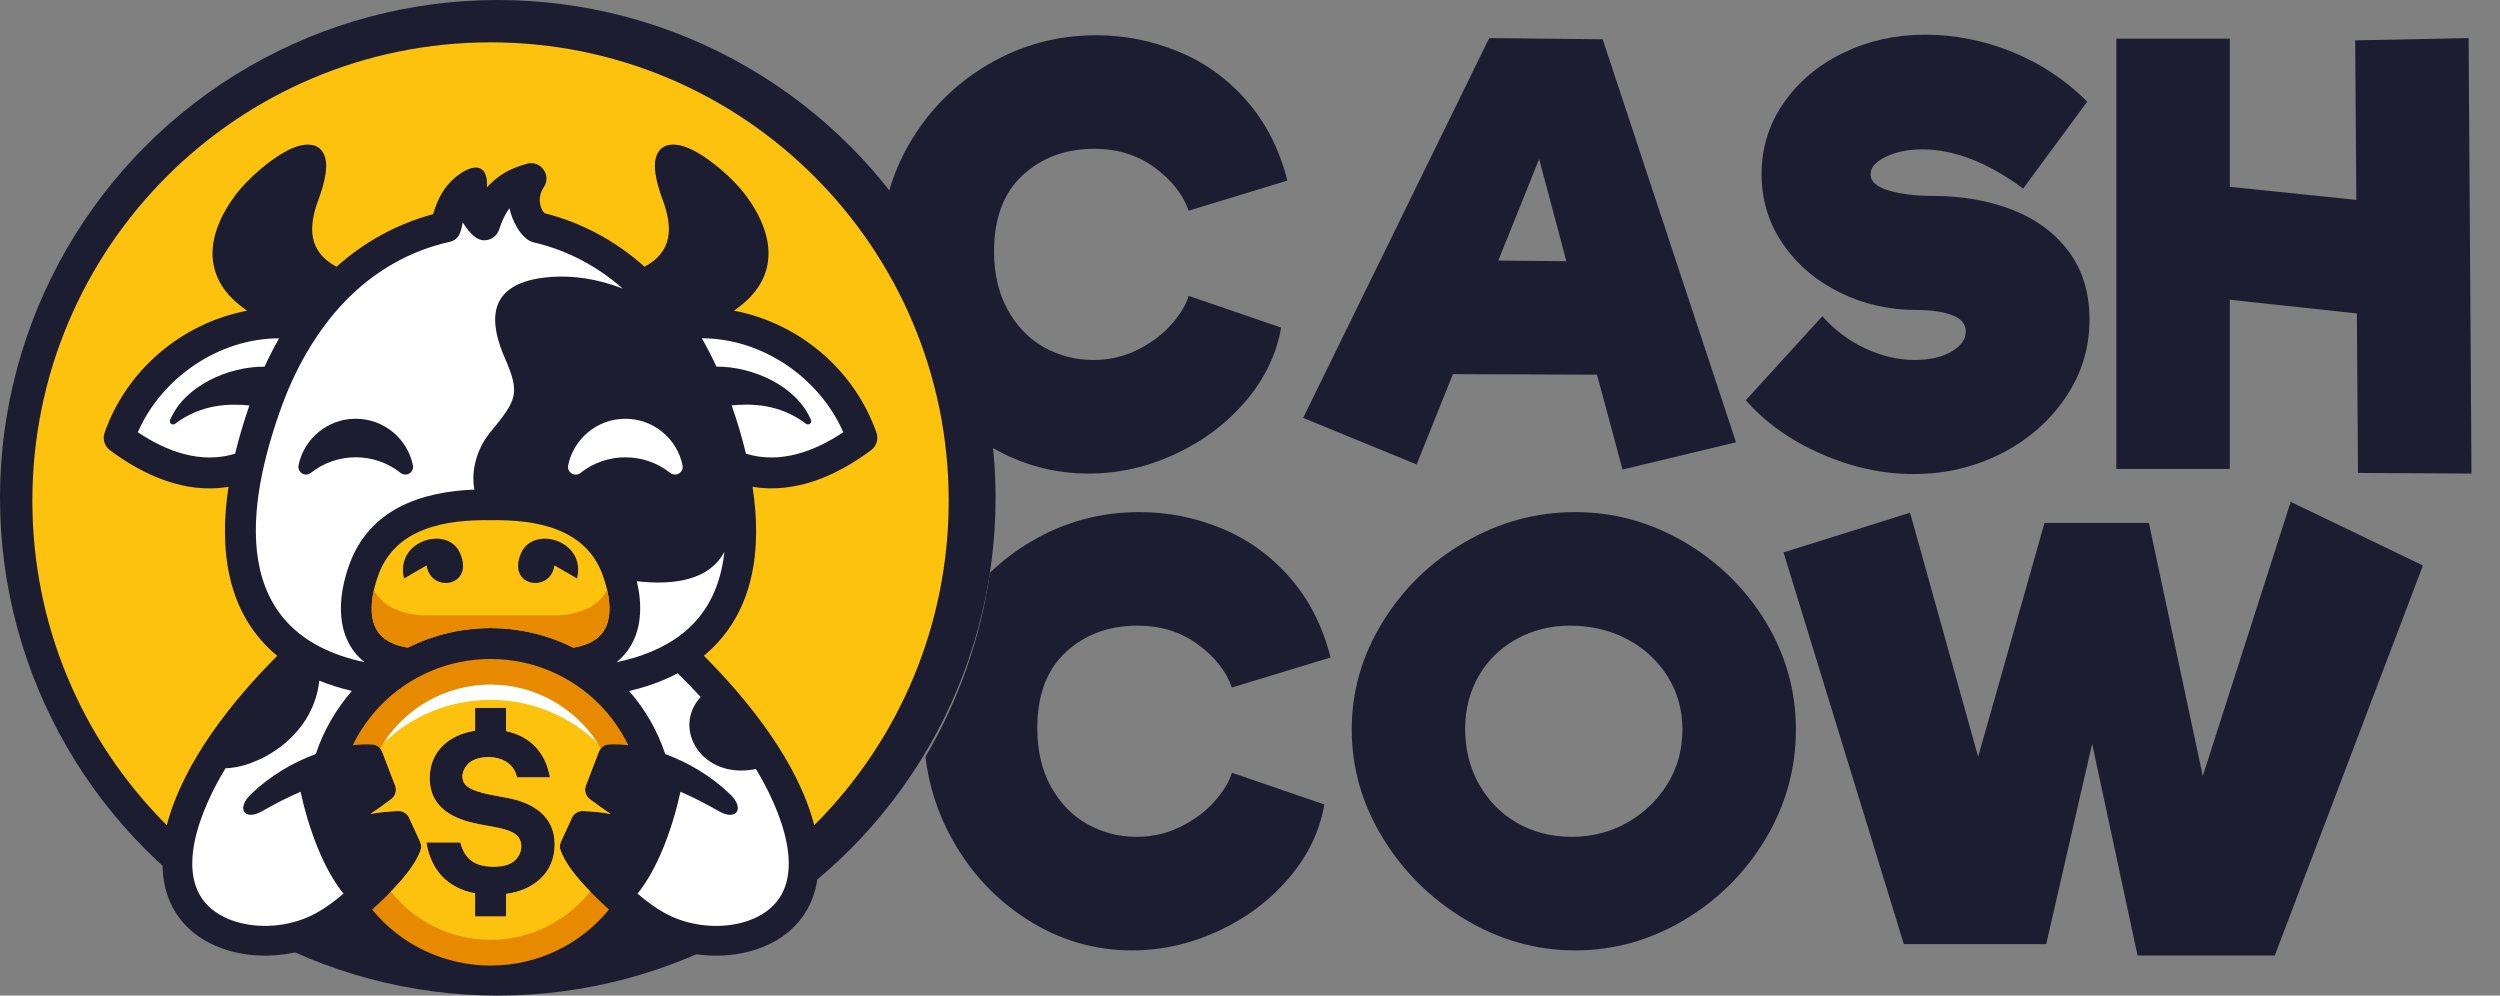 <svg width="113" height="45" viewBox="0 0 113 45" fill="none" xmlns="http://www.w3.org/2000/svg">
<rect x="0" y="0" width="113" height="45" fill="#808080" stroke="none"/>
<path fill-rule="evenodd" clip-rule="evenodd" d="M34.167 34.76C31.699 35.264 30.362 32.899 31.672 31.505C31.345 31.151 30.999 30.791 30.631 30.433C29.946 30.796 29.206 31.051 28.436 31.233C29.157 32.055 29.716 33.022 30.068 34.084C31.112 34.463 32.153 35.08 33.013 35.912C33.672 36.55 33.286 37.113 32.511 36.676C31.916 36.337 31.318 36.026 30.758 35.789C30.369 37.546 29.705 39.289 28.817 40.395C29.638 41.084 30.351 41.555 31.438 41.764C32.472 41.963 33.723 41.837 34.603 41.223C36.673 39.78 35.218 36.486 34.167 34.76Z" fill="#1C1D31" stroke="#1C1D31" stroke-width="2.69"/>
<path fill-rule="evenodd" clip-rule="evenodd" d="M12.904 41.763C13.994 41.553 14.701 41.083 15.525 40.394C14.636 39.288 13.972 37.545 13.585 35.788C13.025 36.024 12.425 36.335 11.831 36.675C11.056 37.113 10.671 36.549 11.329 35.911C12.189 35.079 13.231 34.462 14.274 34.083C14.626 33.021 15.187 32.056 15.906 31.231C15.401 31.112 14.908 30.96 14.434 30.767C14.134 33.426 11.518 34.717 10.195 34.724C9.137 36.453 7.66 39.772 9.74 41.221C10.624 41.836 11.867 41.962 12.904 41.763Z" fill="#1C1D31" stroke="#1C1D31" stroke-width="2.69"/>
<circle cx="22.5" cy="22.5" r="22.5" fill="#1C1D31"/>
<path fill-rule="evenodd" clip-rule="evenodd" d="M16.821 41.114C18.129 42.718 20.104 43.644 22.175 43.644C24.256 43.644 26.213 42.717 27.527 41.113C26.778 40.423 25.679 39.373 25.339 38.445C25.295 38.32 25.296 38.179 25.354 38.049L25.838 36.995C25.915 36.79 26.118 36.647 26.349 36.658C26.773 36.676 27.183 36.708 27.601 36.792C27.283 36.58 26.973 36.357 26.669 36.125C26.479 35.991 26.396 35.74 26.48 35.515L27.053 34.021C27.115 33.823 27.292 33.671 27.511 33.654C27.796 33.638 28.095 33.65 28.401 33.684C28.063 32.988 27.612 32.357 27.072 31.814C25.818 30.561 24.086 29.786 22.174 29.786C20.26 29.786 18.527 30.562 17.273 31.814C16.733 32.356 16.283 32.988 15.943 33.684C16.25 33.651 16.549 33.639 16.834 33.654C17.053 33.671 17.23 33.823 17.29 34.021L17.863 35.515C17.948 35.74 17.864 35.992 17.676 36.125C17.371 36.358 17.062 36.58 16.745 36.792C17.16 36.709 17.571 36.676 17.996 36.658C18.225 36.647 18.43 36.792 18.506 36.995L18.99 38.049C19.047 38.179 19.05 38.32 19.006 38.445C18.664 39.385 17.571 40.425 16.821 41.114ZM23.332 37.735C22.989 37.432 22.113 37.358 21.652 37.252C20.499 37.04 19.422 36.507 19.422 35.181C19.422 33.939 20.319 33.205 21.475 33.028V31.996H22.874V33.046C24.017 33.285 24.677 34.074 24.859 35.139H23.367C23.14 34.034 21.636 34.067 21.18 34.505C20.862 34.814 20.759 35.32 21.18 35.592C21.602 35.86 22.422 35.961 22.926 36.063C24.07 36.273 25.073 36.879 25.073 38.164C25.073 39.475 24.095 40.246 22.874 40.404V41.425H21.475V40.377C20.197 40.143 19.466 39.288 19.274 38.075H20.807C21.015 38.864 21.49 39.173 22.317 39.173C22.784 39.173 23.244 39.075 23.472 38.629C23.62 38.335 23.604 37.972 23.332 37.735Z" fill="#E78A00"/>
<path fill-rule="evenodd" clip-rule="evenodd" d="M28.818 40.394C28.825 40.399 28.83 40.404 28.837 40.41C28.861 40.364 28.886 40.318 28.911 40.272C28.881 40.313 28.85 40.355 28.818 40.394Z" fill="#E78A00"/>
<path fill-rule="evenodd" clip-rule="evenodd" d="M15.438 40.277C15.461 40.322 15.485 40.365 15.509 40.41C15.516 40.404 15.521 40.401 15.528 40.395C15.496 40.356 15.466 40.317 15.438 40.277Z" fill="#E78A00"/>
<path fill-rule="evenodd" clip-rule="evenodd" d="M25.352 38.049L25.836 36.995C25.913 36.791 26.116 36.647 26.347 36.658C26.771 36.676 27.181 36.708 27.599 36.792C27.281 36.58 26.971 36.357 26.667 36.125C26.477 35.991 26.394 35.741 26.478 35.515L27.051 34.022C27.073 33.952 27.11 33.888 27.157 33.833C26.158 32.111 24.296 30.948 22.17 30.948C20.044 30.948 18.183 32.111 17.184 33.833C17.232 33.888 17.268 33.952 17.291 34.022L17.864 35.515C17.949 35.741 17.865 35.992 17.676 36.125C17.372 36.359 17.062 36.58 16.745 36.792C17.161 36.709 17.571 36.676 17.996 36.658C18.226 36.647 18.43 36.792 18.506 36.995L18.99 38.049C19.048 38.179 19.051 38.321 19.006 38.445C18.779 39.063 18.23 39.725 17.666 40.301C18.723 41.628 20.35 42.482 22.172 42.482C23.994 42.482 25.622 41.628 26.68 40.298C26.115 39.72 25.561 39.056 25.339 38.444C25.293 38.321 25.294 38.179 25.352 38.049ZM22.872 40.406V41.427H21.473V40.378C20.195 40.145 19.464 39.289 19.272 38.077H20.805C21.012 38.865 21.488 39.175 22.314 39.175C22.782 39.175 23.242 39.077 23.47 38.63C23.619 38.334 23.602 37.972 23.331 37.734C22.989 37.431 22.113 37.357 21.651 37.251C20.498 37.038 19.422 36.506 19.422 35.18C19.422 33.938 20.319 33.204 21.474 33.027V31.995H22.873V33.045C24.017 33.284 24.676 34.073 24.859 35.138H23.366C23.14 34.033 21.635 34.066 21.179 34.504C20.862 34.813 20.758 35.319 21.179 35.591C21.601 35.859 22.421 35.96 22.926 36.062C24.069 36.272 25.072 36.878 25.072 38.163C25.071 39.477 24.093 40.246 22.872 40.406Z" fill="#FDC20E"/>
<path fill-rule="evenodd" clip-rule="evenodd" d="M42.881 22.638C42.881 11.194 33.608 1.914 22.173 1.914C10.737 1.914 1.463 11.194 1.463 22.638C1.463 28.166 3.636 33.397 7.54 37.302C8.274 34.46 10.505 31.67 12.53 29.644C10.219 27.728 9.903 24.788 10.329 22.007C8.371 22.325 6.523 21.502 4.98 20.359C4.735 20.183 4.623 19.861 4.727 19.56C5.726 16.712 8.215 14.61 11.171 14.043C9.094 12.64 9.264 10.671 10.636 8.825C11.206 8.06 12.318 7.095 13.172 6.716C13.749 6.461 14.498 6.381 14.703 7.144C14.802 7.519 14.726 8.132 14.385 9.049C13.924 10.292 13.944 11.381 15.21 12.057C16.428 10.971 17.883 10.136 19.577 9.681C19.67 9.358 19.806 9.011 19.993 8.695C20.521 7.804 22.09 6.808 22.011 8.465C22.563 7.881 23.03 7.631 23.809 7.402C24.434 7.223 24.951 7.929 24.575 8.468C24.331 8.817 24.328 9.307 24.608 9.636C26.371 10.082 27.878 10.935 29.133 12.056C30.397 11.38 30.421 10.291 29.958 9.048C29.617 8.131 29.541 7.518 29.64 7.143C29.846 6.38 30.592 6.46 31.171 6.715C32.024 7.094 33.136 8.059 33.707 8.824C35.079 10.67 35.249 12.639 33.172 14.041C36.128 14.608 38.618 16.711 39.616 19.558C39.721 19.858 39.609 20.18 39.364 20.355C37.823 21.499 35.972 22.323 34.015 22.005C34.44 24.768 34.134 27.716 31.815 29.641C33.839 31.667 36.069 34.456 36.804 37.3C40.707 33.397 42.881 28.163 42.881 22.638Z" fill="#FDC20E"/>
<path fill-rule="evenodd" clip-rule="evenodd" d="M25.911 29.273C26.119 29.241 26.307 29.191 26.471 29.13C27.328 28.818 27.597 28.155 27.539 27.289C27.511 26.882 27.404 26.436 27.236 25.976C26.457 23.846 24.18 23.483 22.173 23.512C20.164 23.483 17.886 23.848 17.107 25.976C16.939 26.435 16.833 26.88 16.807 27.288C16.748 28.157 17.016 28.817 17.874 29.13C18.038 29.191 18.225 29.238 18.434 29.273C20.772 28.094 23.573 28.096 25.911 29.273ZM23.555 24.995C24.125 23.724 26.509 24.441 26.082 26.146C25.345 25.72 25.06 25.554 25.06 25.554C24.89 26.828 22.877 26.524 23.555 24.995ZM19.286 25.554C19.286 25.554 19 25.721 18.265 26.146C17.837 24.441 20.221 23.722 20.791 24.995C21.468 26.524 19.456 26.828 19.286 25.554Z" fill="#FDC20E"/>
<path fill-rule="evenodd" clip-rule="evenodd" d="M22.174 30.945C24.208 30.945 25.997 32.003 27.022 33.596C25.767 32.381 24.057 31.633 22.174 31.633C20.288 31.633 18.578 32.38 17.323 33.596C18.349 32.003 20.137 30.945 22.174 30.945Z" fill="white"/>
<path fill-rule="evenodd" clip-rule="evenodd" d="M36.434 19.155C35.199 18.222 33.898 18.248 33.072 18.323C33.315 19.024 33.538 19.759 33.718 20.507C35.276 20.983 36.819 20.401 38.116 19.537C37.035 17.061 34.438 15.29 31.723 15.29C31.961 15.707 32.183 16.134 32.382 16.571C34.045 16.562 36.019 17.46 36.656 18.983C36.71 19.119 36.554 19.243 36.434 19.155Z" fill="white"/>
<path fill-rule="evenodd" clip-rule="evenodd" d="M34.167 34.76C31.699 35.264 30.362 32.899 31.672 31.505C31.345 31.151 30.999 30.791 30.631 30.433C29.946 30.796 29.206 31.051 28.436 31.233C29.157 32.055 29.716 33.022 30.068 34.084C31.112 34.463 32.153 35.08 33.013 35.912C33.672 36.55 33.286 37.113 32.511 36.676C31.916 36.337 31.318 36.026 30.758 35.789C30.369 37.546 29.705 39.289 28.817 40.395C29.638 41.084 30.351 41.555 31.438 41.764C32.472 41.963 33.723 41.837 34.603 41.223C36.673 39.78 35.218 36.486 34.167 34.76Z" fill="white"/>
<path fill-rule="evenodd" clip-rule="evenodd" d="M12.904 41.763C13.994 41.553 14.701 41.083 15.525 40.394C14.636 39.288 13.972 37.545 13.585 35.788C13.025 36.024 12.425 36.335 11.831 36.675C11.056 37.113 10.671 36.549 11.329 35.911C12.189 35.079 13.231 34.462 14.274 34.083C14.626 33.021 15.187 32.056 15.906 31.231C15.401 31.112 14.908 30.96 14.434 30.767C14.134 33.426 11.518 34.717 10.195 34.724C9.137 36.453 7.66 39.772 9.74 41.221C10.624 41.836 11.867 41.962 12.904 41.763Z" fill="white"/>
<path fill-rule="evenodd" clip-rule="evenodd" d="M30.293 21.374C30.547 21.578 30.918 21.349 30.851 21.03C30.604 19.83 29.54 18.928 28.267 18.928C26.993 18.928 25.93 19.83 25.68 21.03C25.615 21.351 25.985 21.578 26.241 21.374C27.423 20.436 29.111 20.436 30.293 21.374Z" fill="white"/>
<path fill-rule="evenodd" clip-rule="evenodd" d="M11.958 16.573C12.159 16.134 12.379 15.706 12.617 15.292C9.903 15.292 7.309 17.063 6.229 19.538C7.525 20.402 9.068 20.983 10.627 20.508C10.808 19.76 11.03 19.025 11.272 18.325C10.446 18.25 9.145 18.224 7.91 19.157C7.79 19.244 7.633 19.12 7.688 18.985C8.324 17.46 10.295 16.563 11.958 16.573Z" fill="white"/>
<path fill-rule="evenodd" clip-rule="evenodd" d="M15.799 25.495C16.701 23.029 19.009 22.224 21.441 22.129C21.266 21.158 21.629 20.176 22.174 19.52C23.375 18.071 23.51 17.772 22.825 16.199C22.187 14.733 21.784 12.741 24.925 12.516C25.878 12.448 27 12.594 28.147 13.045C27.027 12.058 25.684 11.321 24.113 10.953C23.553 10.819 23.12 9.919 23.033 9.415C22.849 9.645 22.696 9.953 22.559 10.376C22.441 10.743 22.049 10.945 21.683 10.827C21.392 10.736 21.064 10.306 20.919 10.056C20.829 10.452 20.78 10.848 20.291 10.939C18.537 11.338 17.065 12.201 15.867 13.348C14.469 14.691 13.424 16.487 12.757 18.3C11.077 22.891 10.307 28.628 16.476 29.929C15.117 28.835 15.252 26.979 15.799 25.495ZM13.494 21.029C13.742 19.828 14.805 18.927 16.078 18.927C17.352 18.927 18.415 19.828 18.664 21.029C18.731 21.349 18.36 21.576 18.106 21.373C16.923 20.435 15.234 20.435 14.052 21.373C13.798 21.576 13.427 21.349 13.494 21.029Z" fill="white"/>
<path fill-rule="evenodd" clip-rule="evenodd" d="M32.742 24.938C32.096 26.19 30.525 26.474 28.782 26.271C29.105 27.592 28.981 29.027 27.869 29.931C30.627 29.347 32.434 27.847 32.742 24.938Z" fill="white"/>
<path fill-rule="evenodd" clip-rule="evenodd" d="M25.911 29.273C26.119 29.241 26.307 29.191 26.471 29.13C27.328 28.818 27.597 28.155 27.539 27.289C27.526 27.091 27.492 26.884 27.443 26.671C27.101 27.303 26.41 27.735 25.265 27.813H19.079C17.933 27.735 17.242 27.302 16.9 26.67C16.851 26.882 16.82 27.09 16.807 27.288C16.748 28.157 17.016 28.817 17.874 29.13C18.038 29.191 18.225 29.238 18.434 29.273C20.772 28.093 23.573 28.096 25.911 29.273Z" fill="#E78A00"/>
<path d="M65.671 16.911L72.185 16.936L73.339 21.222L78.468 19.991L72.44 1.774L67.312 1.722L58.902 18.889L64.031 20.994L65.671 16.911ZM69.57 7.188L70.8 11.806L67.722 11.779L69.57 7.188Z" fill="#1C1D31"/>
<path d="M88.217 15.885C87.789 16.141 87.234 16.27 86.549 16.27C85.796 16.27 85.048 16.095 84.306 15.746C83.561 15.396 82.916 14.911 82.369 14.294L78.909 18.091C79.796 19.101 80.934 19.91 82.318 20.516C83.704 21.125 85.097 21.427 86.498 21.427C87.918 21.427 89.232 21.119 90.447 20.504C91.659 19.889 92.631 19.045 93.357 17.977C94.084 16.907 94.446 15.732 94.446 14.448C94.446 13.25 94.14 12.232 93.525 11.394C92.909 10.556 92.063 9.923 90.985 9.495C89.907 9.068 88.685 8.854 87.318 8.854C86.566 8.854 85.915 8.774 85.37 8.61C84.823 8.448 84.549 8.205 84.549 7.88C84.549 7.573 84.779 7.306 85.243 7.085C85.703 6.863 86.251 6.75 86.883 6.75C88.318 6.75 89.84 7.34 91.447 8.522L94.342 4.595C93.369 3.62 92.241 2.872 90.959 2.35C89.677 1.829 88.362 1.568 87.01 1.568C85.675 1.568 84.446 1.842 83.317 2.39C82.189 2.935 81.291 3.69 80.626 4.648C79.959 5.606 79.623 6.683 79.623 7.88C79.623 9.043 79.946 10.091 80.586 11.023C81.227 11.956 82.082 12.686 83.151 13.217C84.219 13.747 85.387 14.012 86.65 14.012C87.3 14.012 87.83 14.091 88.24 14.245C88.649 14.399 88.854 14.646 88.854 14.99C88.856 15.33 88.644 15.629 88.217 15.885Z" fill="#1C1D31"/>
<path d="M100.787 13.549L106.531 14.167L106.581 21.377L111.711 21.405L111.581 1.722L106.455 1.824L106.506 9.035L100.787 8.445V1.747H95.658V21.197H100.787V13.549Z" fill="#1C1D31"/>
<path d="M44.849 20.234C46.199 21.011 47.653 21.405 49.214 21.405C50.564 21.405 51.872 21.108 53.137 20.517C54.4 19.928 55.461 19.125 56.316 18.119C57.169 17.109 57.701 16.006 57.906 14.808L53.726 13.372C53.607 13.783 53.343 14.213 52.945 14.667C52.542 15.121 52.033 15.502 51.418 15.81C50.803 16.116 50.136 16.271 49.42 16.271C48.614 16.271 47.868 16.079 47.186 15.695C46.503 15.312 45.956 14.745 45.546 13.999C45.135 13.255 44.931 12.379 44.931 11.371C44.931 9.865 45.364 8.713 46.226 7.918C47.089 7.123 48.171 6.725 49.468 6.725C50.512 6.725 51.419 7.009 52.188 7.572C52.956 8.136 53.471 8.788 53.726 9.522L58.189 8.162C57.829 6.743 57.213 5.536 56.341 4.544C55.471 3.552 54.44 2.812 53.25 2.325C52.063 1.839 50.829 1.593 49.546 1.593C47.787 1.593 46.157 2.035 44.661 2.915C43.166 3.796 41.98 4.988 41.109 6.482C40.709 7.173 40.401 7.894 40.184 8.646C42.725 11.915 44.396 15.894 44.849 20.234Z" fill="#1C1D31"/>
<path d="M99.565 35.08L97.131 23.637H92.412L89.412 34.208L86.335 23.174L80.616 24.969L86.053 42.675H92.489L94.565 33.617L96.617 43.189H102.821L109.516 25.559L103.54 22.684L99.565 35.08Z" fill="#1C1D31"/>
<path d="M76.125 24.494C74.585 23.598 72.945 23.147 71.201 23.147C69.441 23.147 67.782 23.596 66.227 24.494C64.672 25.394 63.427 26.6 62.496 28.114C61.563 29.628 61.098 31.248 61.098 32.975C61.098 34.704 61.563 36.335 62.496 37.865C63.427 39.395 64.672 40.626 66.227 41.558C67.782 42.489 69.441 42.958 71.201 42.958C72.945 42.958 74.585 42.499 76.125 41.584C77.66 40.669 78.888 39.446 79.805 37.916C80.719 36.386 81.175 34.739 81.175 32.975C81.175 31.231 80.719 29.607 79.805 28.1C78.888 26.596 77.66 25.393 76.125 24.494ZM75.368 35.439C74.912 36.173 74.307 36.756 73.545 37.184C72.786 37.612 71.951 37.824 71.044 37.824C70.121 37.824 69.298 37.614 68.573 37.197C67.845 36.776 67.272 36.196 66.853 35.45C66.434 34.706 66.225 33.874 66.225 32.949C66.225 32.059 66.43 31.26 66.84 30.549C67.251 29.84 67.82 29.285 68.546 28.884C69.272 28.481 70.079 28.279 70.968 28.279C71.91 28.279 72.762 28.481 73.532 28.884C74.302 29.285 74.912 29.844 75.368 30.563C75.821 31.281 76.046 32.087 76.046 32.975C76.046 33.882 75.821 34.704 75.368 35.439Z" fill="#1C1D31"/>
<path d="M48.179 29.473C49.043 28.677 50.125 28.279 51.423 28.279C52.467 28.279 53.372 28.562 54.141 29.126C54.911 29.692 55.425 30.341 55.681 31.076L60.141 29.718C59.782 28.3 59.168 27.091 58.296 26.099C57.425 25.105 56.394 24.366 55.205 23.88C54.018 23.39 52.783 23.147 51.502 23.147C49.74 23.147 48.112 23.588 46.616 24.47C45.923 24.877 45.301 25.353 44.744 25.891C44.322 28.847 43.327 31.667 41.83 34.209C41.984 35.512 42.381 36.748 43.029 37.916C43.873 39.446 45.02 40.669 46.465 41.584C47.906 42.499 49.477 42.958 51.167 42.958C52.519 42.958 53.825 42.66 55.091 42.072C56.356 41.482 57.416 40.681 58.27 39.673C59.126 38.663 59.656 37.561 59.86 36.362L55.681 34.927C55.562 35.337 55.298 35.768 54.898 36.221C54.498 36.677 53.988 37.055 53.372 37.362C52.758 37.672 52.092 37.824 51.373 37.824C50.569 37.824 49.826 37.633 49.141 37.248C48.459 36.862 47.913 36.298 47.502 35.553C47.09 34.809 46.886 33.933 46.886 32.923C46.883 31.419 47.316 30.268 48.179 29.473Z" fill="#1C1D31"/>
</svg>
